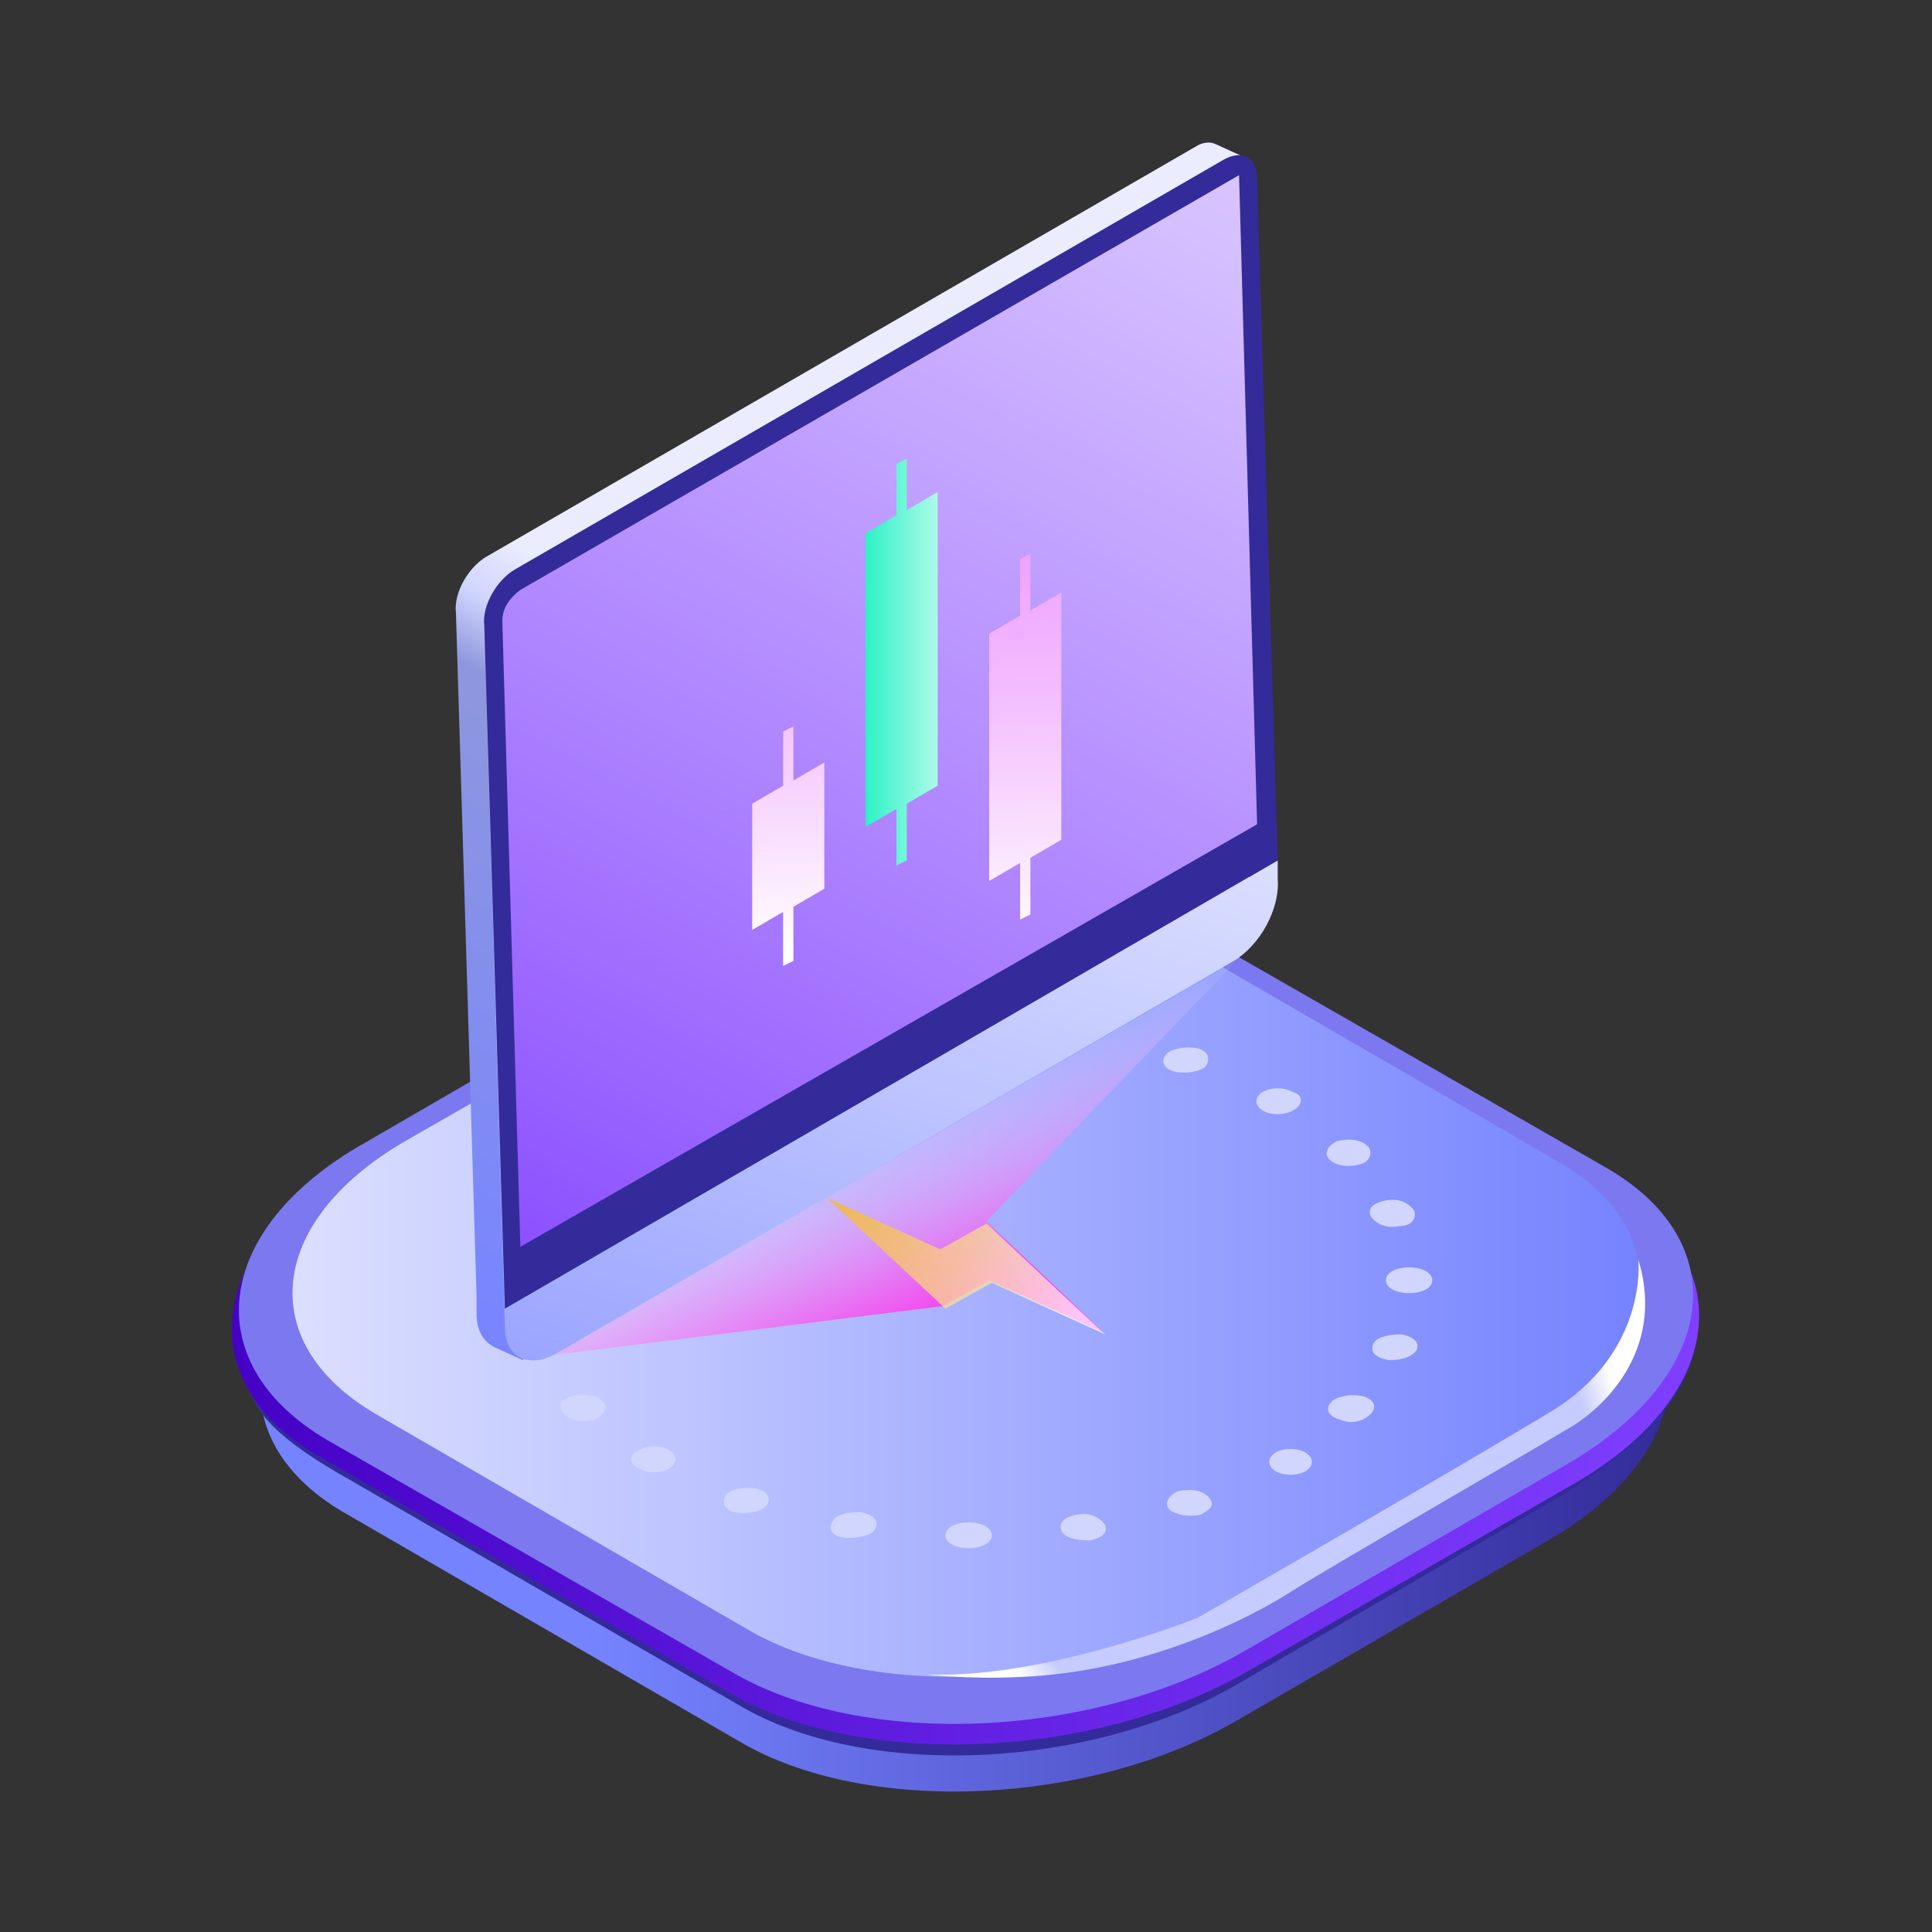 <?xml version="1.0" encoding="utf-8"?>
<!-- Generator: Adobe Illustrator 25.3.0, SVG Export Plug-In . SVG Version: 6.00 Build 0)  -->
<svg version="1.1" id="Layer_1" xmlns="http://www.w3.org/2000/svg" xmlns:xlink="http://www.w3.org/1999/xlink" x="0px" y="0px"
	 viewBox="0 0 75 75" style="enable-background:new 0 0 75 75;" xml:space="preserve">
<rect x="0" y="0" width="75" height="75" fill="#333333" stroke="none"/>
<style type="text/css">
	.st0{fill:url(#SVGID_1_);}
	.st1{fill:#332B99;}
	.st2{fill:url(#SVGID_2_);}
	.st3{fill:#7C78F0;}
	.st4{fill:url(#SVGID_3_);}
	.st5{fill:#D1D6FF;}
	.st6{fill:url(#SVGID_4_);}
	.st7{fill:url(#SVGID_5_);}
	.st8{opacity:0.72;fill:url(#SVGID_6_);enable-background:new    ;}
	.st9{fill:url(#SVGID_7_);}
	.st10{fill:url(#SVGID_8_);}
	.st11{fill:url(#SVGID_9_);}
	.st12{fill:url(#SVGID_10_);}
	.st13{fill:url(#SVGID_11_);}
	.st14{fill:url(#SVGID_12_);}
</style>
<g>
	
		<linearGradient id="SVGID_1_" gradientUnits="userSpaceOnUse" x1="10.086" y1="22.314" x2="64.919" y2="22.314" gradientTransform="matrix(1 0 0 -1 0 76)">
		<stop  offset="0.238" style="stop-color:#7583FF"/>
		<stop  offset="1" style="stop-color:#332B99"/>
	</linearGradient>
	<path class="st0" d="M14.8,47.6L27,40.6c5.7-3.3,14.4-3.7,19.3-0.8l15.2,8.8c4.9,2.8,4.3,7.9-1.4,11.2L48,66.8
		c-5.7,3.3-14.4,3.7-19.3,0.8l-15.2-8.8C8.5,56,9.1,50.9,14.8,47.6z"/>
	<path class="st1" d="M13.8,49.2l13.2-10c5.7-3.3,14.4-3.7,19.3-0.8L63.1,48c4.9,2.8,2.8,7-2.9,10.3L48,65.4
		c-5.7,3.3-14.4,3.7-19.3,0.8l-15.2-8.8C8.5,54.6,8.1,52.5,13.8,49.2z"/>
	
		<linearGradient id="SVGID_2_" gradientUnits="userSpaceOnUse" x1="9" y1="24.703" x2="66" y2="24.703" gradientTransform="matrix(1 0 0 -1 0 76)">
		<stop  offset="0" style="stop-color:#4502C6"/>
		<stop  offset="1" style="stop-color:#803EFF"/>
	</linearGradient>
	<path class="st2" d="M13.9,45l12.7-7.3c5.9-3.4,15-3.8,20.1-0.8L62.5,46c5.1,3,4.5,8.2-1.4,11.6l-12.7,7.3
		c-5.9,3.4-15,3.8-20.1,0.8l-15.8-9.1C7.3,53.7,8,48.4,13.9,45z"/>
	<path class="st3" d="M14.1,44.4l12.6-7.3c5.9-3.4,14.8-3.8,19.9-0.8l15.7,9c5.1,2.9,4.4,8.1-1.4,11.5l-12.6,7.3
		c-5.9,3.4-14.8,3.8-19.9,0.8l-15.7-9C7.6,52.9,8.3,47.7,14.1,44.4z"/>
	
		<linearGradient id="SVGID_3_" gradientUnits="userSpaceOnUse" x1="11.366" y1="26.061" x2="63.639" y2="26.061" gradientTransform="matrix(1 0 0 -1 0 76)">
		<stop  offset="0" style="stop-color:#DBDFFF"/>
		<stop  offset="1" style="stop-color:#7583FF"/>
	</linearGradient>
	<path class="st4" d="M15.9,44.2l11.7-6.7c5.4-3.1,13.7-3.5,18.4-0.8l14.5,8.4c4.7,2.7,4.1,7.5-1.3,10.7l-11.7,6.7
		c-5.4,3.1-13.7,3.5-18.4,0.8l-14.5-8.4C9.8,52.1,10.4,47.3,15.9,44.2z"/>
	<path class="st5" d="M24.8,56.3c0.3-0.2,0.9-0.2,1.2,0c0.3,0.2,0.3,0.5,0,0.7c-0.3,0.2-0.9,0.2-1.2,0
		C24.4,56.8,24.4,56.5,24.8,56.3z"/>
	<path class="st5" d="M50.2,43.1c-0.3,0.2-0.9,0.2-1.2,0c-0.3-0.2-0.3-0.5,0-0.7c0.3-0.2,0.9-0.2,1.2,0
		C50.6,42.5,50.6,42.9,50.2,43.1z"/>
	<path class="st5" d="M52.8,45.2c-0.4,0.1-0.9,0.1-1.2-0.2c-0.2-0.2-0.1-0.5,0.3-0.7c0.4-0.1,0.9-0.1,1.2,0.2
		C53.3,44.7,53.2,45.1,52.8,45.2z"/>
	<path class="st5" d="M54.3,47.6c-0.5,0.1-0.9-0.1-1.1-0.4c-0.1-0.3,0.1-0.5,0.6-0.6c0.5-0.1,0.9,0.1,1.1,0.4
		C55,47.3,54.8,47.6,54.3,47.6z"/>
	<path class="st5" d="M54.7,50.2c-0.5,0-0.9-0.2-0.9-0.5c0-0.3,0.4-0.5,0.9-0.5c0.5,0,0.9,0.2,0.9,0.5C55.6,50,55.2,50.2,54.7,50.2z
		"/>
	<path class="st5" d="M53.9,52.8c-0.5-0.1-0.7-0.3-0.6-0.6c0.1-0.3,0.6-0.4,1.1-0.4c0.5,0.1,0.7,0.3,0.6,0.6
		C54.8,52.7,54.4,52.8,53.9,52.8z"/>
	<path class="st5" d="M52,55.1c-0.4-0.1-0.6-0.4-0.3-0.7c0.2-0.2,0.8-0.3,1.2-0.2c0.4,0.1,0.6,0.4,0.3,0.7
		C52.9,55.2,52.4,55.3,52,55.1z"/>
	<path class="st5" d="M49.5,57.1c-0.3-0.2-0.3-0.5,0-0.7c0.3-0.2,0.9-0.2,1.2,0c0.3,0.2,0.3,0.5,0,0.7
		C50.4,57.3,49.8,57.3,49.5,57.1z"/>
	<path class="st5" d="M45.4,58.6c-0.2-0.2-0.1-0.5,0.3-0.7c0.4-0.1,0.9-0.1,1.2,0.2s0.1,0.5-0.3,0.7C46.2,58.9,45.6,58.8,45.4,58.6z
		"/>
	<path class="st5" d="M41.2,59.4c-0.1-0.3,0.1-0.5,0.6-0.6c0.5-0.1,0.9,0.1,1.1,0.4c0.1,0.3-0.1,0.5-0.6,0.6
		C41.8,59.8,41.3,59.7,41.2,59.4z"/>
	<path class="st5" d="M36.7,59.6c0-0.3,0.4-0.5,0.9-0.5s0.9,0.2,0.9,0.5c0,0.3-0.4,0.5-0.9,0.5S36.7,59.9,36.7,59.6z"/>
	<path class="st5" d="M32.3,59.1c0.1-0.3,0.6-0.4,1.1-0.4c0.5,0.1,0.7,0.3,0.6,0.6c-0.1,0.3-0.6,0.4-1.1,0.4
		C32.4,59.7,32.1,59.4,32.3,59.1z"/>
	<path class="st5" d="M28.2,58c0.2-0.2,0.8-0.3,1.2-0.2c0.4,0.1,0.6,0.4,0.3,0.7c-0.2,0.2-0.8,0.3-1.2,0.2
		C28.1,58.6,28,58.3,28.2,58z"/>
	<path class="st5" d="M22.2,54.2c0.4-0.1,0.9-0.1,1.2,0.2c0.2,0.2,0.1,0.5-0.3,0.7c-0.4,0.1-0.9,0.1-1.2-0.2
		C21.6,54.6,21.8,54.3,22.2,54.2z"/>
	<path class="st5" d="M20.7,51.7c0.5-0.1,0.9,0.1,1.1,0.4c0.1,0.3-0.1,0.5-0.6,0.6c-0.5,0.1-0.9-0.1-1.1-0.4S20.2,51.8,20.7,51.7z"
		/>
	<path class="st5" d="M20.3,49.2c0.5,0,0.9,0.2,0.9,0.5c0,0.3-0.4,0.5-0.9,0.5c-0.5,0-0.9-0.2-0.9-0.5
		C19.4,49.4,19.8,49.2,20.3,49.2z"/>
	<path class="st5" d="M21.1,46.6c0.5,0.1,0.7,0.3,0.6,0.6s-0.6,0.4-1.1,0.4c-0.5-0.1-0.7-0.3-0.6-0.6S20.6,46.5,21.1,46.6z"/>
	<path class="st5" d="M23,44.3c0.4,0.1,0.6,0.4,0.3,0.7c-0.2,0.2-0.8,0.3-1.2,0.2c-0.4-0.1-0.6-0.4-0.3-0.7S22.6,44.1,23,44.3z"/>
	<path class="st5" d="M25.9,42.3c0.3,0.2,0.3,0.5,0,0.7c-0.3,0.2-0.9,0.2-1.2,0c-0.3-0.2-0.3-0.5,0-0.7C25,42.1,25.6,42.1,25.9,42.3
		z"/>
	<path class="st5" d="M29.6,40.8c0.2,0.2,0.1,0.5-0.3,0.7c-0.4,0.1-0.9,0.1-1.2-0.2c-0.2-0.2-0.1-0.5,0.3-0.7
		C28.8,40.5,29.4,40.6,29.6,40.8z"/>
	<path class="st5" d="M33.8,40c0.1,0.3-0.1,0.5-0.6,0.6c-0.5,0.1-0.9-0.1-1.1-0.4c-0.1-0.3,0.1-0.5,0.6-0.6
		C33.2,39.5,33.7,39.7,33.8,40z"/>
	<path class="st5" d="M38.3,39.8c0,0.3-0.4,0.5-0.9,0.5c-0.5,0-0.9-0.2-0.9-0.5c0-0.3,0.4-0.5,0.9-0.5
		C37.9,39.3,38.3,39.5,38.3,39.8z"/>
	<path class="st5" d="M42.7,40.2c-0.1,0.3-0.6,0.4-1.1,0.4c-0.5-0.1-0.7-0.3-0.6-0.6c0.1-0.3,0.6-0.4,1.1-0.4
		C42.6,39.7,42.9,40,42.7,40.2z"/>
	<path class="st5" d="M46.8,41.4c-0.2,0.2-0.8,0.3-1.2,0.2c-0.4-0.1-0.6-0.4-0.3-0.7c0.2-0.2,0.8-0.3,1.2-0.2
		C46.9,40.8,47,41.1,46.8,41.4z"/>
	
		<radialGradient id="SVGID_4_" cx="3.72" cy="72.246" r="1" gradientTransform="matrix(14.27 0 0 -14.27 -3.146 1087.966)" gradientUnits="userSpaceOnUse">
		<stop  offset="0.823" style="stop-color:#C6CCFF"/>
		<stop  offset="0.915" style="stop-color:#FDFDFF"/>
		<stop  offset="1" style="stop-color:#FFFFFF"/>
	</radialGradient>
	<path class="st6" d="M63.6,48.9c0,0,0.4,3.6-3.4,5.9c-3.8,2.3-13.7,8-13.7,8s-6,2.4-10.5,2.2c0,0,1.5,0.2,3.6,0.1
		c5-0.2,9.1-2.4,10.5-3.3c1.4-0.9,9.4-5.5,10.7-6.3C62.1,54.8,64.7,52.5,63.6,48.9z"/>
	
		<linearGradient id="SVGID_5_" gradientUnits="userSpaceOnUse" x1="31.584" y1="38.448" x2="37.576" y2="24.212" gradientTransform="matrix(1 0 0 -1 0 76)">
		<stop  offset="0.362" style="stop-color:#FFFFFF;stop-opacity:0"/>
		<stop  offset="0.37" style="stop-color:#FFFCFF;stop-opacity:1.230000e-02"/>
		<stop  offset="0.544" style="stop-color:#FFB2F7;stop-opacity:0.286"/>
		<stop  offset="0.7" style="stop-color:#FF78F2;stop-opacity:0.532"/>
		<stop  offset="0.833" style="stop-color:#FF4DED;stop-opacity:0.74"/>
		<stop  offset="0.936" style="stop-color:#FF34EB;stop-opacity:0.903"/>
		<stop  offset="0.998" style="stop-color:#FF2AEA"/>
	</linearGradient>
	<path class="st7" d="M38.3,47.4l9.7-10.1L21.5,52.6l15.1-1.9l1.8-1l4.4,2L38.3,47.4z"/>
	
		<linearGradient id="SVGID_6_" gradientUnits="userSpaceOnUse" x1="31.508" y1="29.907" x2="41.728" y2="24.664" gradientTransform="matrix(1 0 0 -1 0 76)">
		<stop  offset="0" style="stop-color:#F8B60C"/>
		<stop  offset="0.108" style="stop-color:#F9BC1E"/>
		<stop  offset="0.325" style="stop-color:#FACA4E"/>
		<stop  offset="0.632" style="stop-color:#FCE19B"/>
		<stop  offset="0.998" style="stop-color:#FFFFFF"/>
	</linearGradient>
	<path class="st8" d="M42.9,51.8l-4.6-4.3l-1.8,1l-4.4-2l4.6,4.3l1.8-1L42.9,51.8z"/>
	
		<linearGradient id="SVGID_7_" gradientUnits="userSpaceOnUse" x1="19.506" y1="23.535" x2="46.817" y2="70.838" gradientTransform="matrix(1 0 0 -1 0 76)">
		<stop  offset="1.380000e-02" style="stop-color:#7885FF"/>
		<stop  offset="0.41" style="stop-color:#8E97DD"/>
		<stop  offset="0.458" style="stop-color:#D1D6FF"/>
		<stop  offset="0.485" style="stop-color:#DFE3FF"/>
		<stop  offset="0.502" style="stop-color:#EBEDFF"/>
	</linearGradient>
	<path class="st9" d="M48.5,32.9L47.7,7l0.6-0.9l-1.1-0.5c-0.2-0.1-0.5-0.1-0.8,0.1L18.9,21.6c-0.7,0.4-1.3,1.4-1.2,2.2l0.8,26.5
		l0,0.7c0,0.7,0.3,1.1,0.7,1.3l1.1,0.5l0.7-1l25.8-15c1-0.6,1.8-2,1.7-3.2L48.5,32.9z"/>
	
		<linearGradient id="SVGID_8_" gradientUnits="userSpaceOnUse" x1="34.439" y1="47.18" x2="26.583" y2="21.307" gradientTransform="matrix(1 0 0 -1 0 76)">
		<stop  offset="0" style="stop-color:#DBDFFF"/>
		<stop  offset="1" style="stop-color:#9BA5FF"/>
	</linearGradient>
	<path class="st10" d="M18.8,24.3l0.8,27.2c0,1.2,0.9,1.6,1.9,1.1l26.4-15.3c1-0.6,1.8-2,1.7-3.2l0-0.7l-30,17.4L18.8,24.3z"/>
	<path class="st1" d="M47.5,6.2L20,22.1c-0.7,0.4-1.3,1.4-1.2,2.2l0.8,26.5l30-17.4L48.8,6.9C48.8,6.1,48.2,5.8,47.5,6.2z"/>
	
		<linearGradient id="SVGID_9_" gradientUnits="userSpaceOnUse" x1="50.868" y1="79.256" x2="18.98" y2="19.721" gradientTransform="matrix(1 0 0 -1 0 76)">
		<stop  offset="0" style="stop-color:#E5D8FF"/>
		<stop  offset="0.193" style="stop-color:#D5BFFF"/>
		<stop  offset="0.6" style="stop-color:#AC81FF"/>
		<stop  offset="1" style="stop-color:#803EFF"/>
	</linearGradient>
	<path class="st11" d="M48.1,6.8L20.2,22.9c-0.4,0.3-0.7,0.7-0.7,1.2l0.7,24.3L48.8,32L48.1,6.8z"/>
	
		<linearGradient id="SVGID_10_" gradientUnits="userSpaceOnUse" x1="30.634" y1="39.02" x2="30.361" y2="58.022" gradientTransform="matrix(1 0 0 -1 0 76)">
		<stop  offset="0" style="stop-color:#FFFFFF"/>
		<stop  offset="0.207" style="stop-color:#FAE3FF"/>
		<stop  offset="0.558" style="stop-color:#F3B9FF"/>
		<stop  offset="0.833" style="stop-color:#EFA0FF"/>
		<stop  offset="0.998" style="stop-color:#ED96FF"/>
	</linearGradient>
	<path class="st12" d="M30.8,28.2l-0.4,0.2v2.1l-1.2,0.7v4.9l1.2-0.7v2.1l0.4-0.2v-2.1l1.2-0.7v-4.9l-1.2,0.7V28.2z"/>
	
		<linearGradient id="SVGID_11_" gradientUnits="userSpaceOnUse" x1="39.875" y1="39.153" x2="39.603" y2="58.155" gradientTransform="matrix(1 0 0 -1 0 76)">
		<stop  offset="0" style="stop-color:#FFFFFF"/>
		<stop  offset="0.207" style="stop-color:#FAE3FF"/>
		<stop  offset="0.558" style="stop-color:#F3B9FF"/>
		<stop  offset="0.833" style="stop-color:#EFA0FF"/>
		<stop  offset="0.998" style="stop-color:#ED96FF"/>
	</linearGradient>
	<path class="st13" d="M40,23.7v-2.2l-0.4,0.2v2.2l-1.2,0.7v9.6l1.2-0.7v2.2l0.4-0.2v-2.2l1.2-0.7V23L40,23.7L40,23.7z"/>
	
		<linearGradient id="SVGID_12_" gradientUnits="userSpaceOnUse" x1="33.574" y1="50.294" x2="36.435" y2="50.294" gradientTransform="matrix(1 0 0 -1 0 76)">
		<stop  offset="0" style="stop-color:#2CF2C5"/>
		<stop  offset="0.107" style="stop-color:#3AF3C9"/>
		<stop  offset="1" style="stop-color:#AEFAE9"/>
	</linearGradient>
	<path class="st14" d="M36.4,19.1l-1.2,0.7v-2L34.8,18v2l-1.2,0.7v11.4l1.2-0.7v2.2l0.4-0.2v-2.2l1.2-0.7V19.1z"/>
</g>
</svg>
